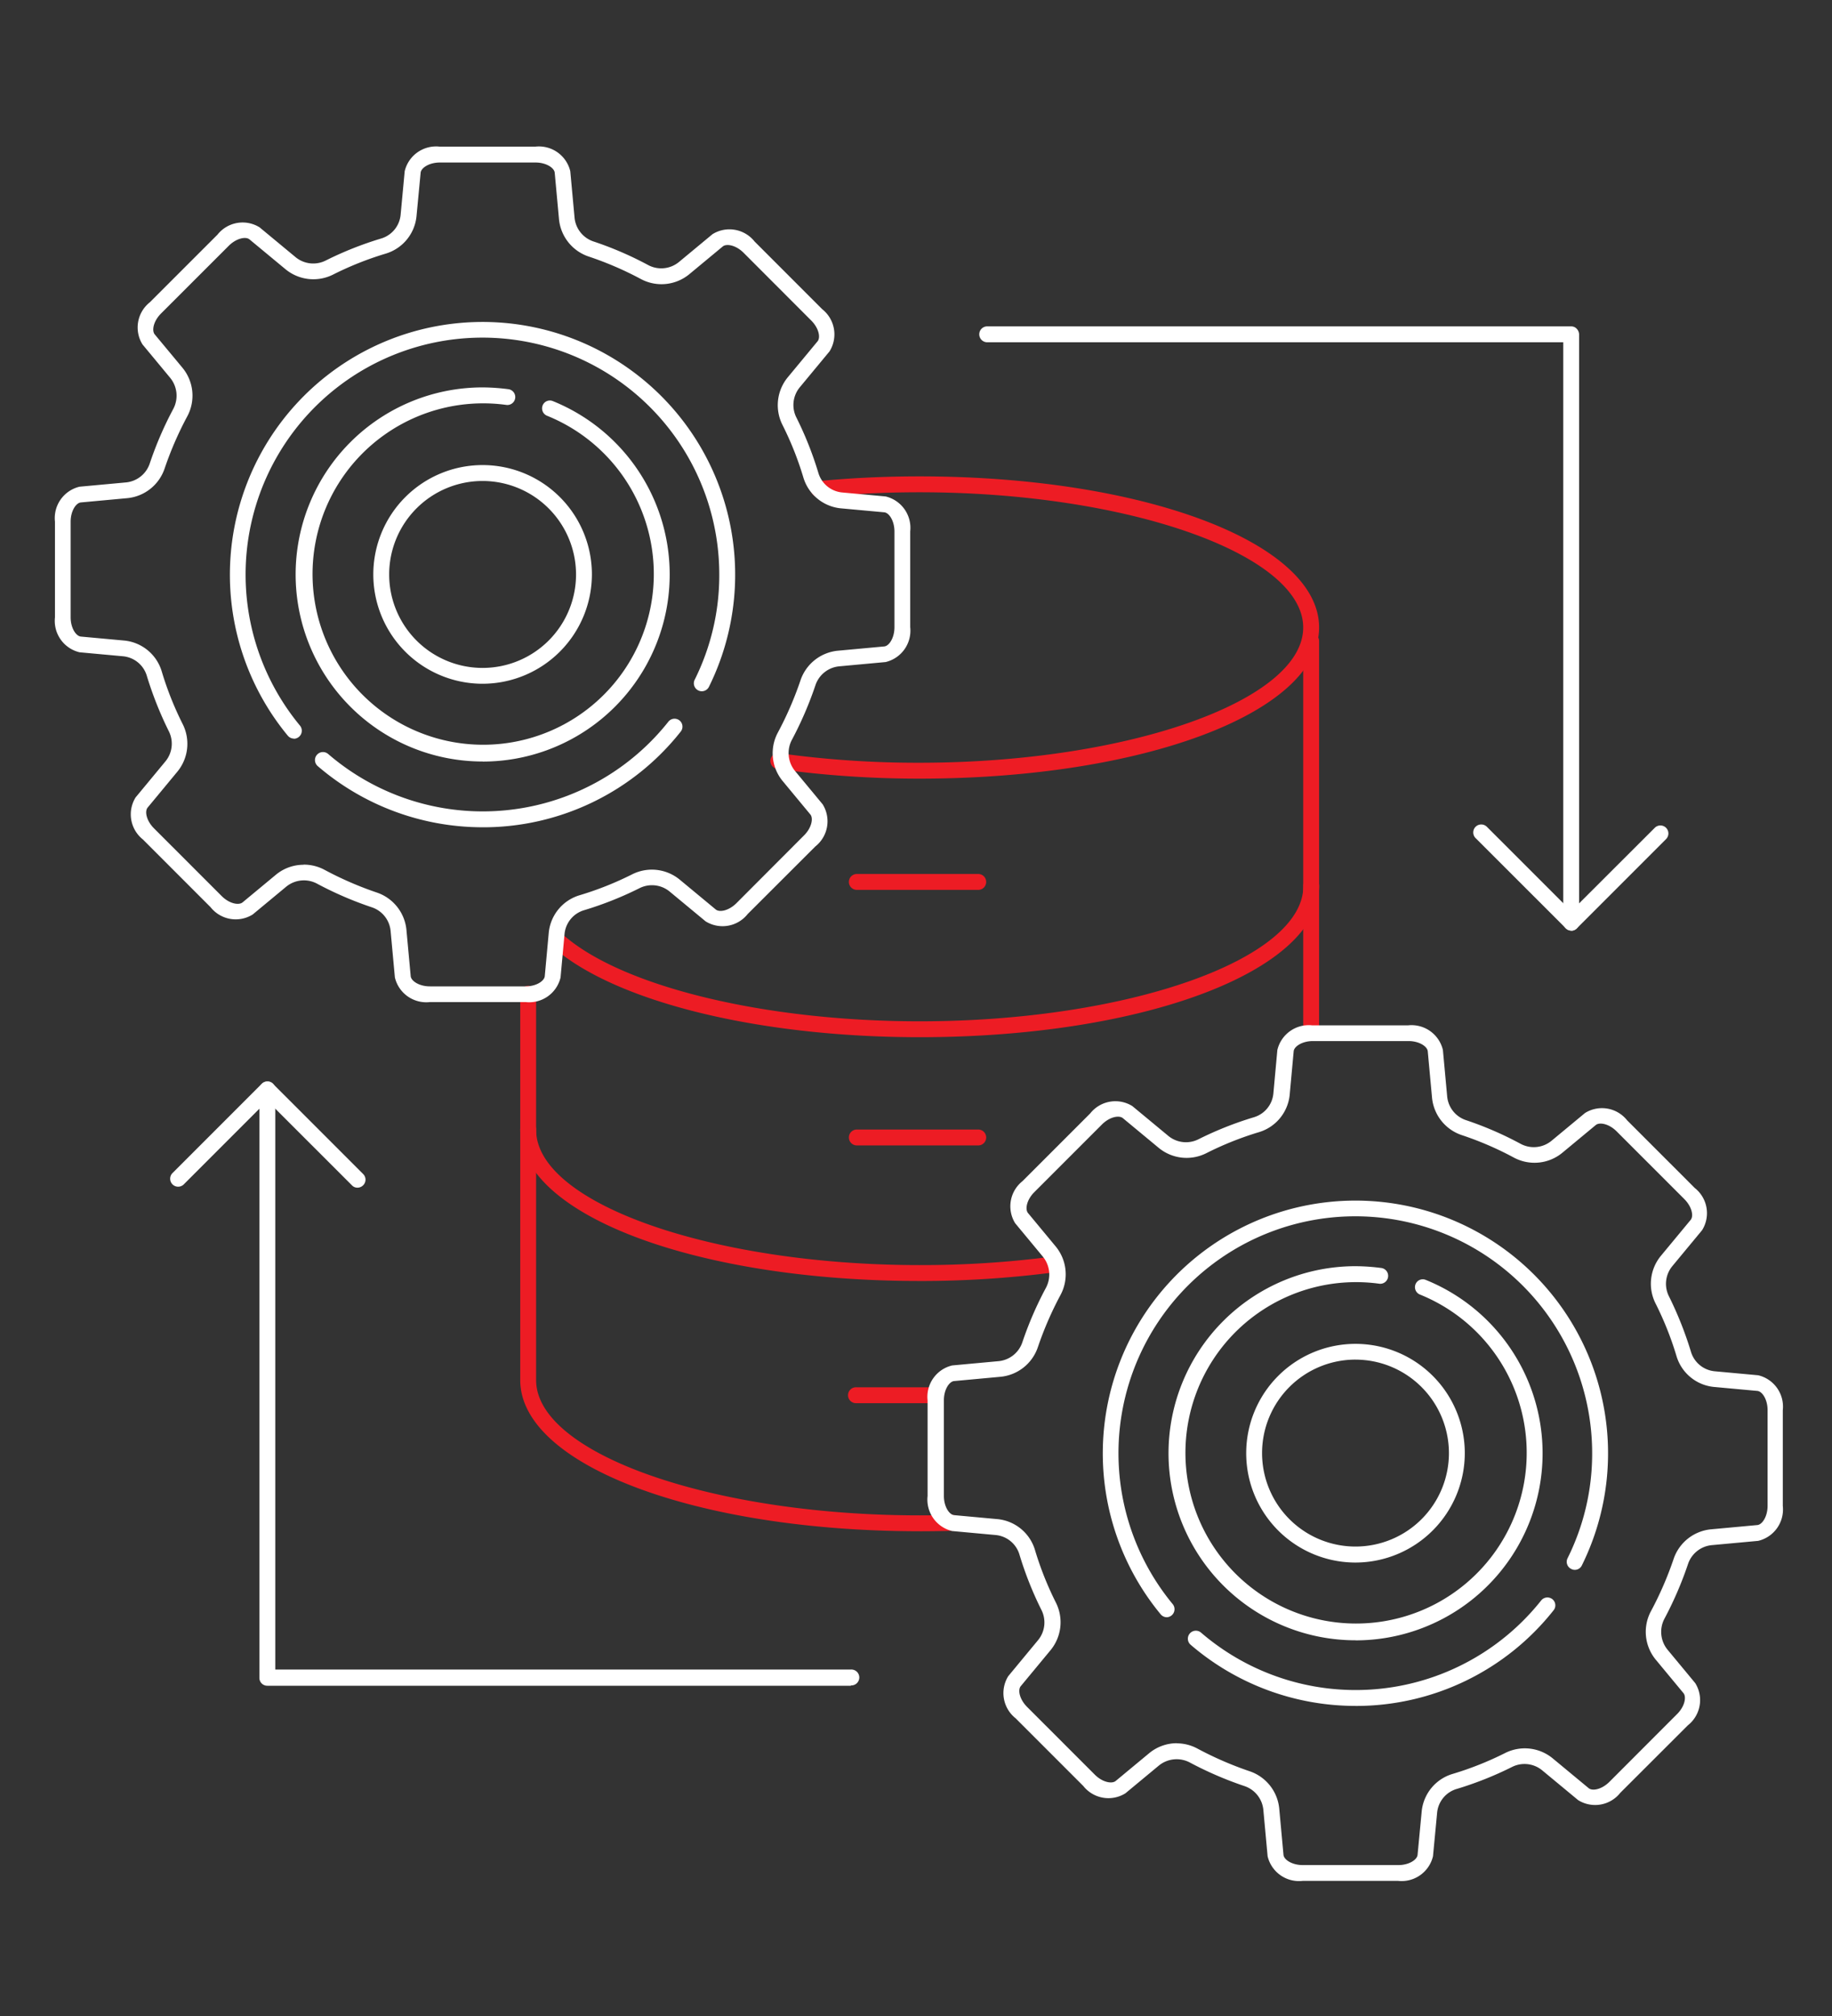 <svg xmlns="http://www.w3.org/2000/svg" xmlns:xlink="http://www.w3.org/1999/xlink" width="100" height="110" viewBox="0 0 100 110"><rect x="0" y="0" width="100" height="110" fill="#333333" stroke="none"/><defs><clipPath><rect width="100" height="110"></rect></clipPath></defs><g><g transform="translate(0.99 5.171)"><g id="Group_80" data-name="Group 80" transform="translate(8.296 53.838)"><path id="Path_277" data-name="Path 277" d="M46.415,94.627H14.567a.429.429,0,0,1-.434-.434V63.142L10.006,67.27a.435.435,0,0,1-.616-.616l4.873-4.873a.445.445,0,0,1,.468-.1.432.432,0,0,1,.269.4V93.742H46.424a.434.434,0,1,1,0,.867Z" transform="translate(-9.26 -61.656)" fill="#fff"></path><path id="Path_278" data-name="Path 278" d="M20.23,67.452a.407.407,0,0,1-.3-.13L15.01,62.406a.435.435,0,0,1,.616-.616l4.916,4.916a.429.429,0,0,1,0,.616.436.436,0,0,1-.3.13Z" transform="translate(-10.007 -61.657)" fill="#fff"></path></g><g id="Group_81" data-name="Group 81" transform="translate(52.484 12.637)"><path id="Path_279" data-name="Path 279" d="M92.511,47.107a.376.376,0,0,1-.165-.035.432.432,0,0,1-.269-.4V15.007H60.654a.434.434,0,1,1,0-.867H92.511a.407.407,0,0,1,.3.13.459.459,0,0,1,.13.3V45.624L97.072,41.5a.435.435,0,0,1,.616.616l-4.873,4.873a.421.421,0,0,1-.3.13Z" transform="translate(-60.22 -14.14)" fill="#fff"></path><path id="Path_280" data-name="Path 280" d="M96.64,51.272a.407.407,0,0,1-.3-.13L91.42,46.226a.435.435,0,0,1,.616-.616l4.916,4.916a.429.429,0,0,1,0,.616.436.436,0,0,1-.3.13Z" transform="translate(-64.349 -18.305)" fill="#fff"></path></g><g id="Group_83" data-name="Group 83" transform="translate(27.407 20.822)"><g id="Group_82" data-name="Group 82"><path id="Path_281" data-name="Path 281" d="M55.2,40.072a56.392,56.392,0,0,1-7.778-.529.446.446,0,0,1-.373-.494.43.43,0,0,1,.486-.364,54.557,54.557,0,0,0,7.656.52c11.35,0,20.94-3.382,20.94-7.379s-9.59-7.379-20.94-7.379c-1.856,0-3.694.087-5.463.26a.442.442,0,0,1-.477-.39.431.431,0,0,1,.39-.477c1.795-.173,3.659-.26,5.549-.26C67.418,23.58,77,27.2,77,31.826s-9.581,8.246-21.808,8.246Z" transform="translate(-33.393 -23.58)" fill="#ed1c24"></path><path id="Path_282" data-name="Path 282" d="M53.347,57.54c-8.853,0-16.744-1.96-20.1-4.986a.436.436,0,0,1,.581-.65c3.165,2.853,11,4.769,19.518,4.769,11.35,0,20.94-3.382,20.94-7.379a.434.434,0,1,1,.867,0c0,4.622-9.581,8.246-21.808,8.246Z" transform="translate(-31.54 -26.94)" fill="#ed1c24"></path><path id="Path_283" data-name="Path 283" d="M53.108,72.88c-12.226,0-21.808-3.624-21.808-8.246a.434.434,0,1,1,.867,0c0,4,9.59,7.379,20.94,7.379a54.819,54.819,0,0,0,7.266-.468.443.443,0,0,1,.486.373.431.431,0,0,1-.373.486,56.428,56.428,0,0,1-7.379.477Z" transform="translate(-31.3 -28.978)" fill="#ed1c24"></path><path id="Path_284" data-name="Path 284" d="M81.024,55.618a.429.429,0,0,1-.434-.434V33.854a.434.434,0,0,1,.867,0V55.184a.429.429,0,0,1-.434.434Z" transform="translate(-37.851 -24.888)" fill="#ed1c24"></path><path id="Path_285" data-name="Path 285" d="M53.108,85.4C40.881,85.4,31.3,81.777,31.3,77.155V56.094a.434.434,0,1,1,.867,0V77.155c0,4,9.59,7.379,20.94,7.379.6,0,1.179-.009,1.76-.026a.453.453,0,0,1,.451.416.441.441,0,0,1-.416.451c-.59.017-1.188.026-1.786.026Z" transform="translate(-31.3 -27.843)" fill="#ed1c24"></path></g><path id="Path_286" data-name="Path 286" d="M59.072,49.467H52.4a.434.434,0,0,1,0-.867h6.668a.434.434,0,0,1,0,.867Z" transform="translate(-34.047 -26.905)" fill="#ed1c24"></path><path id="Path_287" data-name="Path 287" d="M59.072,65.547H52.4a.434.434,0,0,1,0-.867h6.668a.434.434,0,0,1,0,.867Z" transform="translate(-34.047 -29.042)" fill="#ed1c24"></path><path id="Path_288" data-name="Path 288" d="M56.634,81.767h-4.24a.434.434,0,1,1,0-.867h4.24a.434.434,0,1,1,0,.867Z" transform="translate(-34.046 -31.198)" fill="#ed1c24"></path></g><path id="Path_289" data-name="Path 289" d="M27.693,49.506h-5.22a1.76,1.76,0,0,1-1.908-1.344l-.234-2.541a1.509,1.509,0,0,0-1.041-1.292,19.367,19.367,0,0,1-2.957-1.275,1.522,1.522,0,0,0-1.7.156l-1.83,1.517a1.751,1.751,0,0,1-2.3-.4L6.814,40.636a1.751,1.751,0,0,1-.4-2.3l1.63-1.968a1.516,1.516,0,0,0,.173-1.656,19.708,19.708,0,0,1-1.188-2.991,1.5,1.5,0,0,0-1.309-1.084l-2.367-.217A1.76,1.76,0,0,1,2.01,28.513v-5.22a1.76,1.76,0,0,1,1.344-1.908l2.541-.234a1.522,1.522,0,0,0,1.292-1.041,19.367,19.367,0,0,1,1.275-2.957,1.538,1.538,0,0,0-.156-1.7l-1.517-1.83a1.751,1.751,0,0,1,.4-2.3L10.88,7.634a1.751,1.751,0,0,1,2.3-.4l1.968,1.63a1.516,1.516,0,0,0,1.656.173,19.017,19.017,0,0,1,2.991-1.188,1.5,1.5,0,0,0,1.084-1.309L21.1,4.174A1.76,1.76,0,0,1,23.011,2.83h5.22a1.76,1.76,0,0,1,1.908,1.344l.234,2.541a1.522,1.522,0,0,0,1.041,1.292A18.889,18.889,0,0,1,34.37,9.281a1.522,1.522,0,0,0,1.7-.156L37.9,7.608a1.751,1.751,0,0,1,2.3.4L43.891,11.7a1.751,1.751,0,0,1,.4,2.3l-1.63,1.968a1.516,1.516,0,0,0-.173,1.656,19.017,19.017,0,0,1,1.188,2.991A1.5,1.5,0,0,0,44.983,21.7l2.367.217a1.76,1.76,0,0,1,1.344,1.908v5.22a1.76,1.76,0,0,1-1.344,1.908l-2.541.234a1.522,1.522,0,0,0-1.292,1.041,19.744,19.744,0,0,1-1.275,2.957,1.538,1.538,0,0,0,.156,1.7l1.517,1.83a1.751,1.751,0,0,1-.4,2.3L39.824,44.7a1.751,1.751,0,0,1-2.3.4l-1.968-1.63A1.516,1.516,0,0,0,33.9,43.3a19.017,19.017,0,0,1-2.991,1.188,1.5,1.5,0,0,0-1.084,1.309l-.217,2.367A1.76,1.76,0,0,1,27.7,49.506Zm-12.1-7.5a2.4,2.4,0,0,1,1.153.295,18.828,18.828,0,0,0,2.818,1.223,2.392,2.392,0,0,1,1.63,2.029l.234,2.541c.026.26.46.555,1.049.555h5.22c.59,0,1.023-.295,1.049-.555l.217-2.367a2.374,2.374,0,0,1,1.7-2.055,17.618,17.618,0,0,0,2.853-1.136,2.392,2.392,0,0,1,2.593.286l1.968,1.63c.208.173.72.069,1.136-.347L42.9,40.41c.416-.416.512-.928.347-1.136l-1.517-1.83a2.388,2.388,0,0,1-.251-2.662A18.828,18.828,0,0,0,42.7,31.965a2.393,2.393,0,0,1,2.038-1.63l2.541-.234c.26-.026.555-.46.555-1.049v-5.22c0-.59-.295-1.023-.555-1.049h0l-2.367-.217a2.374,2.374,0,0,1-2.055-1.7,17.619,17.619,0,0,0-1.136-2.853,2.392,2.392,0,0,1,.286-2.593l1.63-1.968c.173-.208.069-.72-.347-1.136L39.6,8.622c-.416-.416-.928-.512-1.136-.347l-1.83,1.517a2.388,2.388,0,0,1-2.662.251A18.29,18.29,0,0,0,31.153,8.83a2.393,2.393,0,0,1-1.63-2.038l-.234-2.541c-.026-.26-.46-.555-1.049-.555H23.02c-.59,0-1.023.295-1.049.555l-.225,2.367a2.374,2.374,0,0,1-1.7,2.055A17.618,17.618,0,0,0,17.193,9.81,2.392,2.392,0,0,1,14.6,9.524l-1.968-1.63c-.2-.173-.72-.069-1.136.347L7.8,11.935c-.416.416-.512.928-.347,1.136L8.973,14.9a2.388,2.388,0,0,1,.251,2.662A18.828,18.828,0,0,0,8,20.38a2.393,2.393,0,0,1-2.038,1.63l-2.541.234c-.26.026-.555.46-.555,1.049v5.22c0,.59.295,1.023.555,1.049l2.367.217a2.374,2.374,0,0,1,2.055,1.7,17.618,17.618,0,0,0,1.136,2.853A2.392,2.392,0,0,1,8.7,36.924l-1.63,1.968c-.173.208-.069.72.347,1.136l3.694,3.694c.416.416.928.512,1.136.347l1.83-1.517a2.364,2.364,0,0,1,1.509-.538Z" fill="#fff"></path><g id="Group_84" data-name="Group 84" transform="translate(11.548 12.377)"><path id="Path_290" data-name="Path 290" d="M27.528,44.752a13.806,13.806,0,0,1-9-3.338.436.436,0,0,1,.572-.659,12.933,12.933,0,0,0,18.565-1.76.432.432,0,1,1,.676.538,13.743,13.743,0,0,1-10.8,5.22Z" transform="translate(-13.723 -17.161)" fill="#fff"></path><path id="Path_291" data-name="Path 291" d="M16.522,36.593a.444.444,0,0,1-.338-.156A13.79,13.79,0,1,1,39.17,33.766a.434.434,0,1,1-.78-.382,12.779,12.779,0,0,0,1.344-5.74A12.928,12.928,0,1,0,16.851,35.89a.439.439,0,0,1-.338.711Z" transform="translate(-13.01 -13.84)" fill="#fff"></path></g><path id="Path_292" data-name="Path 292" d="M27.366,38.392a10.206,10.206,0,1,1,0-20.412,11.086,11.086,0,0,1,1.422.1.433.433,0,0,1-.113.858,9.314,9.314,0,1,0,2.211.59.435.435,0,0,1-.243-.564.424.424,0,0,1,.564-.234,10.207,10.207,0,0,1-3.833,19.666Z" transform="translate(-2.013 -2.013)" fill="#fff"></path><path id="Path_293" data-name="Path 293" d="M28.016,34.8a5.966,5.966,0,1,1,5.966-5.966A5.976,5.976,0,0,1,28.016,34.8Zm0-11.064a5.1,5.1,0,1,0,5.1,5.1,5.107,5.107,0,0,0-5.1-5.1Z" transform="translate(-2.663 -2.663)" fill="#fff"></path><path id="Path_294" data-name="Path 294" d="M82.633,104.806h-5.22a1.76,1.76,0,0,1-1.908-1.344l-.234-2.541a1.522,1.522,0,0,0-1.041-1.292,19.745,19.745,0,0,1-2.957-1.275,1.538,1.538,0,0,0-1.7.156l-1.83,1.517a1.751,1.751,0,0,1-2.3-.4l-3.694-3.694a1.751,1.751,0,0,1-.4-2.3l1.63-1.968a1.516,1.516,0,0,0,.173-1.656,19.018,19.018,0,0,1-1.188-2.991,1.5,1.5,0,0,0-1.309-1.084l-2.367-.217a1.76,1.76,0,0,1-1.344-1.908v-5.22a1.76,1.76,0,0,1,1.344-1.908l2.541-.234a1.522,1.522,0,0,0,1.292-1.041A19.367,19.367,0,0,1,63.4,72.454a1.538,1.538,0,0,0-.156-1.7l-1.517-1.83a1.751,1.751,0,0,1,.4-2.3l3.694-3.694a1.751,1.751,0,0,1,2.3-.4l1.968,1.63a1.516,1.516,0,0,0,1.656.173,19.016,19.016,0,0,1,2.991-1.188,1.5,1.5,0,0,0,1.084-1.309l.217-2.367a1.76,1.76,0,0,1,1.908-1.344h5.22a1.76,1.76,0,0,1,1.908,1.344l.234,2.541a1.509,1.509,0,0,0,1.041,1.292A18.89,18.89,0,0,1,89.3,64.581a1.522,1.522,0,0,0,1.7-.156l1.83-1.517a1.751,1.751,0,0,1,2.3.4L98.822,67a1.751,1.751,0,0,1,.4,2.3l-1.63,1.968a1.516,1.516,0,0,0-.173,1.656,19.708,19.708,0,0,1,1.188,2.991A1.5,1.5,0,0,0,99.915,77l2.367.217a1.76,1.76,0,0,1,1.344,1.908v5.22a1.76,1.76,0,0,1-1.344,1.908l-2.541.234a1.522,1.522,0,0,0-1.292,1.041,19.744,19.744,0,0,1-1.275,2.957,1.538,1.538,0,0,0,.156,1.7l1.517,1.83a1.751,1.751,0,0,1-.4,2.3L94.756,100a1.751,1.751,0,0,1-2.3.4l-1.968-1.63a1.516,1.516,0,0,0-1.656-.173,19.017,19.017,0,0,1-2.991,1.188,1.5,1.5,0,0,0-1.084,1.309l-.225,2.367a1.76,1.76,0,0,1-1.908,1.344ZM70.537,97.3a2.4,2.4,0,0,1,1.153.295,18.828,18.828,0,0,0,2.818,1.223,2.392,2.392,0,0,1,1.63,2.029l.234,2.541c.026.26.46.555,1.049.555h5.22c.59,0,1.023-.295,1.049-.555l.225-2.367a2.374,2.374,0,0,1,1.7-2.055,17.618,17.618,0,0,0,2.853-1.136,2.392,2.392,0,0,1,2.593.286l1.968,1.63c.208.173.72.069,1.136-.347L97.86,95.7c.416-.416.512-.928.347-1.136l-1.517-1.83a2.388,2.388,0,0,1-.251-2.662,18.829,18.829,0,0,0,1.223-2.818,2.393,2.393,0,0,1,2.038-1.63l2.541-.234c.26-.026.555-.46.555-1.049v-5.22c0-.59-.295-1.023-.555-1.049l-2.367-.217a2.374,2.374,0,0,1-2.055-1.7A17.619,17.619,0,0,0,96.681,73.3a2.392,2.392,0,0,1,.286-2.593l1.63-1.968c.173-.208.069-.72-.347-1.136l-3.694-3.694c-.416-.416-.928-.512-1.136-.347l-1.83,1.517a2.388,2.388,0,0,1-2.662.251,17.934,17.934,0,0,0-2.818-1.214,2.393,2.393,0,0,1-1.63-2.038l-.234-2.541c-.026-.26-.46-.555-1.049-.555h-5.22c-.59,0-1.023.295-1.049.555l-.217,2.367a2.374,2.374,0,0,1-1.7,2.055A17.618,17.618,0,0,0,72.159,65.1a2.392,2.392,0,0,1-2.593-.286L67.6,63.185c-.208-.165-.72-.069-1.136.347l-3.694,3.694c-.416.416-.512.928-.347,1.136l1.517,1.83a2.388,2.388,0,0,1,.251,2.662,18.828,18.828,0,0,0-1.223,2.818A2.393,2.393,0,0,1,60.93,77.3l-2.541.234c-.26.026-.555.46-.555,1.049V83.8c0,.59.295,1.023.555,1.049l2.367.217a2.374,2.374,0,0,1,2.055,1.7,17.619,17.619,0,0,0,1.136,2.853,2.392,2.392,0,0,1-.286,2.593l-1.63,1.968c-.173.208-.069.72.347,1.136l3.694,3.694c.416.416.928.512,1.136.347l1.83-1.517a2.373,2.373,0,0,1,1.509-.546Z" transform="translate(-7.302 -7.349)" fill="#fff"></path><g id="Group_85" data-name="Group 85" transform="translate(59.195 60.319)"><path id="Path_295" data-name="Path 295" d="M82.478,100.043a13.806,13.806,0,0,1-9-3.338.436.436,0,0,1,.572-.659,12.933,12.933,0,0,0,18.565-1.76.438.438,0,0,1,.607-.069.43.43,0,0,1,.069.607,13.743,13.743,0,0,1-10.8,5.22Z" transform="translate(-68.673 -72.452)" fill="#fff"></path><path id="Path_296" data-name="Path 296" d="M71.472,91.883a.444.444,0,0,1-.338-.156A13.79,13.79,0,1,1,94.12,89.056a.423.423,0,0,1-.581.191.434.434,0,0,1-.2-.581,12.779,12.779,0,0,0,1.344-5.74,12.928,12.928,0,1,0-22.891,8.246.439.439,0,0,1-.338.711Z" transform="translate(-67.96 -69.13)" fill="#fff"></path></g><path id="Path_297" data-name="Path 297" d="M82.316,93.692a10.206,10.206,0,0,1,0-20.412,11.085,11.085,0,0,1,1.422.1.433.433,0,0,1-.113.858,9.314,9.314,0,1,0,2.211.59.435.435,0,0,1-.243-.564.424.424,0,0,1,.564-.234,10.207,10.207,0,0,1-3.833,19.666Z" transform="translate(-9.316 -9.363)" fill="#fff"></path><path id="Path_298" data-name="Path 298" d="M82.966,90.1a5.966,5.966,0,1,1,5.966-5.966A5.976,5.976,0,0,1,82.966,90.1Zm0-11.073a5.1,5.1,0,1,0,5.1,5.1A5.107,5.107,0,0,0,82.966,79.028Z" transform="translate(-9.966 -10.013)" fill="#fff"></path></g></g></svg>